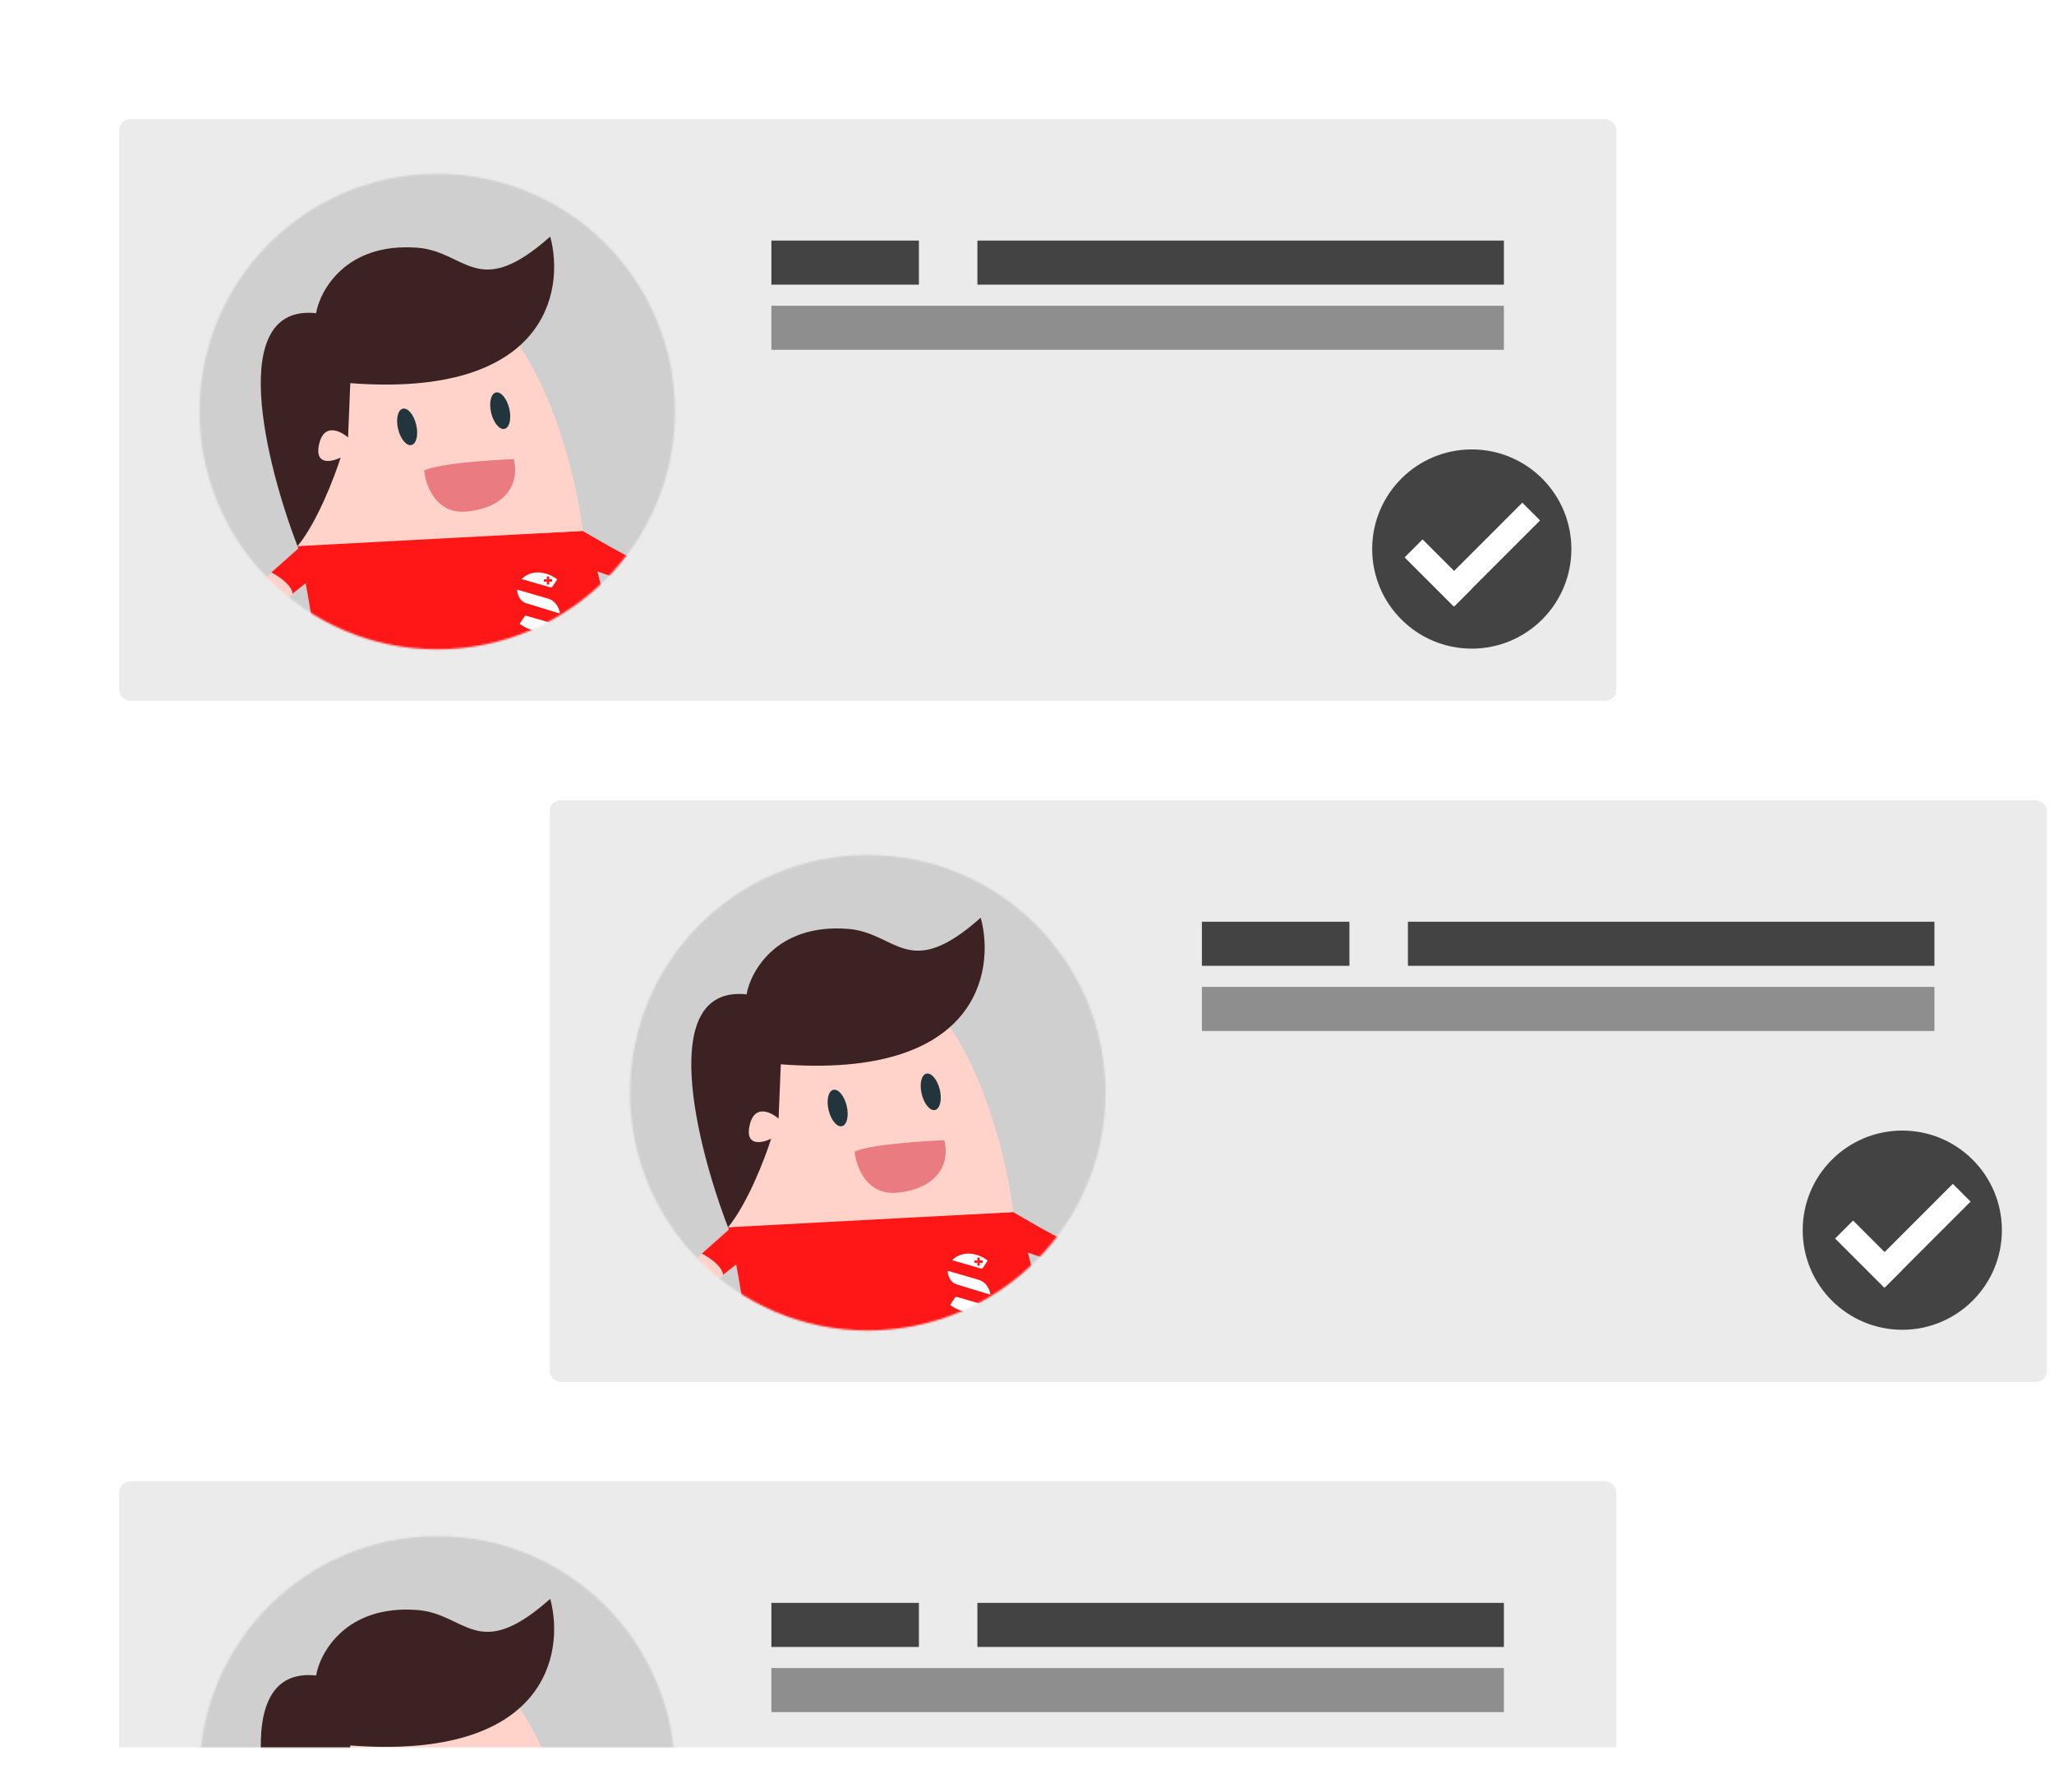 <svg width="1152" height="1005" viewBox="0 0 1152 1005" fill="none" xmlns="http://www.w3.org/2000/svg">
<g filter="url(#filter0_d)">
<rect x="20" y="16" width="933.393" height="964.026" fill="white"/>
</g>
<g filter="url(#filter1_d)">
<rect x="66.85" y="62.85" width="839.693" height="326.147" rx="6" fill="#EBEBEB"/>
</g>
<g filter="url(#filter2_i)">
<mask id="mask0" mask-type="alpha" maskUnits="userSpaceOnUse" x="111" y="93" width="268" height="268">
<circle cx="245.24" cy="226.824" r="133.342" fill="#C07171"/>
</mask>
<g mask="url(#mask0)">
<rect x="72.179" y="71.921" width="372.222" height="315.481" fill="#CFCFCF"/>
<path d="M433.935 247.818C449.299 361.946 342.627 305.224 327.875 294.687L334.071 315.34C447.553 365.84 453.417 294.535 452.093 247.818C447.806 240.442 437.025 239.874 433.935 247.818Z" fill="#FFD3CA"/>
<path d="M353.616 308.532C350.438 307.624 333.378 297.562 325.812 293.211L326.947 313.638L351.346 322.149C349.53 318.972 352.103 311.747 353.616 308.532Z" fill="#FF1717"/>
<path d="M181.437 423.149C181.437 372.309 171.665 321.015 166.937 302.29C185.548 300.021 281.302 296.049 326.695 293.779C346.214 334.179 344.537 396.859 341.132 423.149C305.272 430.866 219.643 426.364 181.437 423.149Z" fill="#FF1717"/>
<path d="M187.111 432.228C83.615 390.92 131.127 329.904 167.819 304.56L172.359 322.15C109.262 371.174 161.2 408.018 195.055 420.312C198.687 428.029 191.272 431.471 187.111 432.228Z" fill="#FFD3CA"/>
<path d="M311.463 346.055C304.293 352.884 295.121 348.762 291.431 345.847C292.216 344.673 293.868 342.2 294.199 341.703C294.529 341.206 295.162 341.302 295.438 341.413L311.463 346.055Z" fill="white"/>
<path d="M292.493 320.738C299.663 313.949 308.835 318.047 312.525 320.944C311.74 322.111 310.088 324.569 309.757 325.063C309.427 325.558 308.794 325.462 308.518 325.352L292.493 320.738Z" fill="white"/>
<path d="M307.387 331.711C312.182 333.134 313.822 337.903 314.042 340.11C309.44 338.703 299.218 335.575 295.15 334.317C291.082 333.06 290.065 328.718 290.065 326.705C293.841 327.781 302.591 330.288 307.387 331.711Z" fill="white"/>
<path d="M305.089 320.863H306.682V322.228H305.089V320.863Z" fill="#FF1717"/>
<path d="M306.682 320.863V319.269L308.048 319.269V320.863H306.682Z" fill="#FF1717"/>
<path d="M309.641 322.228H306.682V320.863L309.641 320.863V322.228Z" fill="#FF1717"/>
<path d="M306.682 323.822V322.228H308.048V323.822H306.682Z" fill="#FF1717"/>
<path d="M152.184 317.043L167.504 303.425L175.448 319.88L164.1 328.959C163.646 323.966 155.967 318.935 152.184 317.043Z" fill="#FF1717"/>
<path d="M247.824 157.6C299.119 167.132 321.462 252.736 326.947 293.779L166.937 302.29L153.067 212.071C163.28 189.942 196.53 148.067 247.824 157.6Z" fill="#FFD3CA"/>
<path d="M195.216 241.353L196.466 210.885C306.18 219.232 316.935 159.548 308.598 128.662C267.747 164.974 261.724 137.01 233.982 134.923C193.407 131.87 179.237 159.687 177.291 171.652C126.603 166.309 149.224 256.518 166.87 302.29C177.875 288.934 187.574 263.613 191.047 252.623C185.906 255.127 176.291 257.13 178.959 245.11C181.627 233.089 190.908 237.597 195.216 241.353Z" fill="#3C2222"/>
<ellipse cx="280.55" cy="226.312" rx="5.217" ry="10.479" transform="rotate(-13.421 280.55 226.312)" fill="#22353C"/>
<ellipse cx="228.348" cy="235.391" rx="5.217" ry="10.479" transform="rotate(-13.421 228.348 235.391)" fill="#22353C"/>
<path d="M261.554 282.893C244.576 284.461 238.686 268.193 237.864 259.863C246.155 255.943 274.879 253.983 288.205 253.493C291.66 268.193 282.776 280.933 261.554 282.893Z" fill="#EA7C81"/>
</g>
</g>
<rect x="432.639" y="134.927" width="82.738" height="24.721" fill="#434343"/>
<rect x="548.187" y="134.927" width="295.289" height="24.721" fill="#434343"/>
<rect x="432.639" y="171.471" width="410.837" height="24.721" fill="#8E8E8E"/>
<circle cx="825.457" cy="307.91" r="55.859" fill="#434343"/>
<rect x="797.866" y="302.515" width="39.065" height="14.258" transform="rotate(45 797.866 302.515)" fill="white"/>
<rect x="805.863" y="329.863" width="67.789" height="14.073" transform="rotate(-45 805.863 329.863)" fill="white"/>
<g filter="url(#filter3_d)">
<rect x="308.307" y="444.856" width="839.693" height="326.147" rx="6" fill="#EBEBEB"/>
</g>
<g filter="url(#filter4_i)">
<mask id="mask1" mask-type="alpha" maskUnits="userSpaceOnUse" x="353" y="475" width="268" height="268">
<circle cx="486.697" cy="608.831" r="133.342" fill="#C07171"/>
</mask>
<g mask="url(#mask1)">
<rect x="313.636" y="453.927" width="372.222" height="315.481" fill="#CFCFCF"/>
<path d="M675.392 629.824C690.756 743.952 584.084 687.231 569.332 676.693L575.528 697.346C689.01 747.846 694.873 676.541 693.549 629.824C689.263 622.448 678.482 621.881 675.392 629.824Z" fill="#FFD3CA"/>
<path d="M595.072 690.538C591.895 689.63 574.835 679.568 567.269 675.218L568.404 695.645L592.803 704.156C590.987 700.978 593.559 693.753 595.072 690.538Z" fill="#FF1717"/>
<path d="M422.894 805.156C422.894 754.315 413.122 703.021 408.394 684.297C427.005 682.027 522.758 678.055 568.151 675.786C587.67 716.185 585.994 778.866 582.589 805.156C546.729 812.872 461.1 808.371 422.894 805.156Z" fill="#FF1717"/>
<path d="M428.568 814.234C325.072 772.926 372.583 711.91 409.276 686.566L413.815 704.156C350.719 753.18 402.656 790.024 436.512 802.318C440.143 810.035 432.729 813.477 428.568 814.234Z" fill="#FFD3CA"/>
<path d="M552.919 728.061C545.75 734.89 536.578 730.768 532.888 727.853C533.673 726.679 535.325 724.206 535.655 723.709C535.986 723.212 536.619 723.309 536.894 723.419L552.919 728.061Z" fill="white"/>
<path d="M533.95 702.744C541.12 695.955 550.292 700.053 553.981 702.95C553.197 704.117 551.545 706.575 551.214 707.069C550.884 707.564 550.251 707.468 549.975 707.358L533.95 702.744Z" fill="white"/>
<path d="M548.843 713.717C553.639 715.14 555.279 719.909 555.499 722.116C550.897 720.709 540.675 717.581 536.607 716.324C532.539 715.066 531.522 710.724 531.522 708.711C535.298 709.787 544.048 712.294 548.843 713.717Z" fill="white"/>
<path d="M546.545 702.869H548.139V704.235H546.545V702.869Z" fill="#FF1717"/>
<path d="M548.139 702.869V701.275L549.505 701.275V702.869H548.139Z" fill="#FF1717"/>
<path d="M551.098 704.235H548.139V702.869L551.098 702.869V704.235Z" fill="#FF1717"/>
<path d="M548.139 705.828V704.235H549.505V705.828H548.139Z" fill="#FF1717"/>
<path d="M393.641 699.05L408.961 685.432L416.905 701.887L405.557 710.965C405.103 705.972 397.424 700.941 393.641 699.05Z" fill="#FF1717"/>
<path d="M489.281 539.606C540.575 549.139 562.919 634.742 568.404 675.785L408.394 684.296L394.523 594.078C404.737 571.949 437.987 530.074 489.281 539.606Z" fill="#FFD3CA"/>
<path d="M436.672 623.36L437.923 592.891C547.637 601.239 558.391 541.554 550.054 510.668C509.204 546.98 503.18 519.016 475.439 516.929C434.864 513.877 420.693 541.693 418.748 553.658C368.06 548.316 390.68 638.524 408.327 684.297C419.332 670.941 429.03 645.62 432.504 634.629C427.363 637.133 417.748 639.137 420.415 627.116C423.083 615.096 432.365 619.603 436.672 623.36Z" fill="#3C2222"/>
<ellipse cx="522.007" cy="608.319" rx="5.217" ry="10.479" transform="rotate(-13.421 522.007 608.319)" fill="#22353C"/>
<ellipse cx="469.805" cy="617.398" rx="5.217" ry="10.479" transform="rotate(-13.421 469.805 617.398)" fill="#22353C"/>
<path d="M503.01 664.899C486.033 666.467 480.143 650.199 479.32 641.869C487.612 637.949 516.336 635.989 529.662 635.499C533.117 650.199 524.233 662.939 503.01 664.899Z" fill="#EA7C81"/>
</g>
</g>
<rect x="674.096" y="516.933" width="82.738" height="24.721" fill="#434343"/>
<rect x="789.644" y="516.933" width="295.289" height="24.721" fill="#434343"/>
<rect x="674.096" y="553.477" width="410.837" height="24.721" fill="#8E8E8E"/>
<circle cx="1066.91" cy="689.917" r="55.859" fill="#434343"/>
<rect x="1039.32" y="684.521" width="39.065" height="14.258" transform="rotate(45 1039.32 684.521)" fill="white"/>
<rect x="1047.32" y="711.87" width="67.789" height="14.073" transform="rotate(-45 1047.32 711.87)" fill="white"/>
<mask id="mask2" mask-type="alpha" maskUnits="userSpaceOnUse" x="20" y="16" width="934" height="965">
<rect x="20" y="16" width="933.393" height="964.026" fill="white"/>
</mask>
<g mask="url(#mask2)">
<g filter="url(#filter5_d)">
<rect x="66.85" y="826.863" width="839.693" height="326.147" rx="6" fill="#EBEBEB"/>
</g>
<g filter="url(#filter6_i)">
<mask id="mask3" mask-type="alpha" maskUnits="userSpaceOnUse" x="111" y="857" width="268" height="268">
<circle cx="245.24" cy="990.837" r="133.342" fill="#C07171"/>
</mask>
<g mask="url(#mask3)">
<rect x="72.179" y="835.934" width="372.222" height="315.481" fill="#CFCFCF"/>
<path d="M247.824 921.613C299.119 931.146 321.462 1016.75 326.947 1057.79L166.937 1066.3L153.067 976.085C163.28 953.956 196.53 912.081 247.824 921.613Z" fill="#FFD3CA"/>
<path d="M195.216 1005.37L196.466 974.898C306.18 983.246 316.935 923.561 308.598 892.675C267.747 928.987 261.724 901.023 233.982 898.936C193.407 895.884 179.237 923.7 177.291 935.665C126.603 930.322 149.224 1020.53 166.87 1066.3C177.875 1052.95 187.574 1027.63 191.047 1016.64C185.906 1019.14 176.291 1021.14 178.959 1009.12C181.627 997.103 190.908 1001.61 195.216 1005.37Z" fill="#3C2222"/>
<ellipse cx="280.55" cy="990.326" rx="5.217" ry="10.479" transform="rotate(-13.421 280.55 990.326)" fill="#22353C"/>
</g>
</g>
<rect x="432.639" y="898.94" width="82.738" height="24.721" fill="#434343"/>
<rect x="548.187" y="898.939" width="295.289" height="24.721" fill="#434343"/>
<rect x="432.639" y="935.483" width="410.837" height="24.721" fill="#8E8E8E"/>
</g>
<defs>
<filter id="filter0_d" x="0" y="0" width="973.393" height="1004.03" filterUnits="userSpaceOnUse" color-interpolation-filters="sRGB">
<feFlood flood-opacity="0" result="BackgroundImageFix"/>
<feColorMatrix in="SourceAlpha" type="matrix" values="0 0 0 0 0 0 0 0 0 0 0 0 0 0 0 0 0 0 127 0"/>
<feOffset dy="4"/>
<feGaussianBlur stdDeviation="10"/>
<feColorMatrix type="matrix" values="0 0 0 0 0 0 0 0 0 0 0 0 0 0 0 0 0 0 0.5 0"/>
<feBlend mode="normal" in2="BackgroundImageFix" result="effect1_dropShadow"/>
<feBlend mode="normal" in="SourceGraphic" in2="effect1_dropShadow" result="shape"/>
</filter>
<filter id="filter1_d" x="62.85" y="62.85" width="847.693" height="334.147" filterUnits="userSpaceOnUse" color-interpolation-filters="sRGB">
<feFlood flood-opacity="0" result="BackgroundImageFix"/>
<feColorMatrix in="SourceAlpha" type="matrix" values="0 0 0 0 0 0 0 0 0 0 0 0 0 0 0 0 0 0 127 0"/>
<feOffset dy="4"/>
<feGaussianBlur stdDeviation="2"/>
<feColorMatrix type="matrix" values="0 0 0 0 0 0 0 0 0 0 0 0 0 0 0 0 0 0 0.3 0"/>
<feBlend mode="normal" in2="BackgroundImageFix" result="effect1_dropShadow"/>
<feBlend mode="normal" in="SourceGraphic" in2="effect1_dropShadow" result="shape"/>
</filter>
<filter id="filter2_i" x="111.898" y="93.482" width="266.684" height="270.684" filterUnits="userSpaceOnUse" color-interpolation-filters="sRGB">
<feFlood flood-opacity="0" result="BackgroundImageFix"/>
<feBlend mode="normal" in="SourceGraphic" in2="BackgroundImageFix" result="shape"/>
<feColorMatrix in="SourceAlpha" type="matrix" values="0 0 0 0 0 0 0 0 0 0 0 0 0 0 0 0 0 0 127 0" result="hardAlpha"/>
<feOffset dy="4"/>
<feGaussianBlur stdDeviation="2"/>
<feComposite in2="hardAlpha" operator="arithmetic" k2="-1" k3="1"/>
<feColorMatrix type="matrix" values="0 0 0 0 0 0 0 0 0 0 0 0 0 0 0 0 0 0 0.3 0"/>
<feBlend mode="normal" in2="shape" result="effect1_innerShadow"/>
</filter>
<filter id="filter3_d" x="304.307" y="444.856" width="847.693" height="334.147" filterUnits="userSpaceOnUse" color-interpolation-filters="sRGB">
<feFlood flood-opacity="0" result="BackgroundImageFix"/>
<feColorMatrix in="SourceAlpha" type="matrix" values="0 0 0 0 0 0 0 0 0 0 0 0 0 0 0 0 0 0 127 0"/>
<feOffset dy="4"/>
<feGaussianBlur stdDeviation="2"/>
<feColorMatrix type="matrix" values="0 0 0 0 0 0 0 0 0 0 0 0 0 0 0 0 0 0 0.6 0"/>
<feBlend mode="normal" in2="BackgroundImageFix" result="effect1_dropShadow"/>
<feBlend mode="normal" in="SourceGraphic" in2="effect1_dropShadow" result="shape"/>
</filter>
<filter id="filter4_i" x="353.355" y="475.489" width="266.684" height="270.684" filterUnits="userSpaceOnUse" color-interpolation-filters="sRGB">
<feFlood flood-opacity="0" result="BackgroundImageFix"/>
<feBlend mode="normal" in="SourceGraphic" in2="BackgroundImageFix" result="shape"/>
<feColorMatrix in="SourceAlpha" type="matrix" values="0 0 0 0 0 0 0 0 0 0 0 0 0 0 0 0 0 0 127 0" result="hardAlpha"/>
<feOffset dy="4"/>
<feGaussianBlur stdDeviation="2"/>
<feComposite in2="hardAlpha" operator="arithmetic" k2="-1" k3="1"/>
<feColorMatrix type="matrix" values="0 0 0 0 0 0 0 0 0 0 0 0 0 0 0 0 0 0 0.3 0"/>
<feBlend mode="normal" in2="shape" result="effect1_innerShadow"/>
</filter>
<filter id="filter5_d" x="62.85" y="826.863" width="847.693" height="334.147" filterUnits="userSpaceOnUse" color-interpolation-filters="sRGB">
<feFlood flood-opacity="0" result="BackgroundImageFix"/>
<feColorMatrix in="SourceAlpha" type="matrix" values="0 0 0 0 0 0 0 0 0 0 0 0 0 0 0 0 0 0 127 0"/>
<feOffset dy="4"/>
<feGaussianBlur stdDeviation="2"/>
<feColorMatrix type="matrix" values="0 0 0 0 0 0 0 0 0 0 0 0 0 0 0 0 0 0 0.3 0"/>
<feBlend mode="normal" in2="BackgroundImageFix" result="effect1_dropShadow"/>
<feBlend mode="normal" in="SourceGraphic" in2="effect1_dropShadow" result="shape"/>
</filter>
<filter id="filter6_i" x="111.898" y="857.496" width="266.684" height="270.684" filterUnits="userSpaceOnUse" color-interpolation-filters="sRGB">
<feFlood flood-opacity="0" result="BackgroundImageFix"/>
<feBlend mode="normal" in="SourceGraphic" in2="BackgroundImageFix" result="shape"/>
<feColorMatrix in="SourceAlpha" type="matrix" values="0 0 0 0 0 0 0 0 0 0 0 0 0 0 0 0 0 0 127 0" result="hardAlpha"/>
<feOffset dy="4"/>
<feGaussianBlur stdDeviation="2"/>
<feComposite in2="hardAlpha" operator="arithmetic" k2="-1" k3="1"/>
<feColorMatrix type="matrix" values="0 0 0 0 0 0 0 0 0 0 0 0 0 0 0 0 0 0 0.3 0"/>
<feBlend mode="normal" in2="shape" result="effect1_innerShadow"/>
</filter>
</defs>
</svg>
